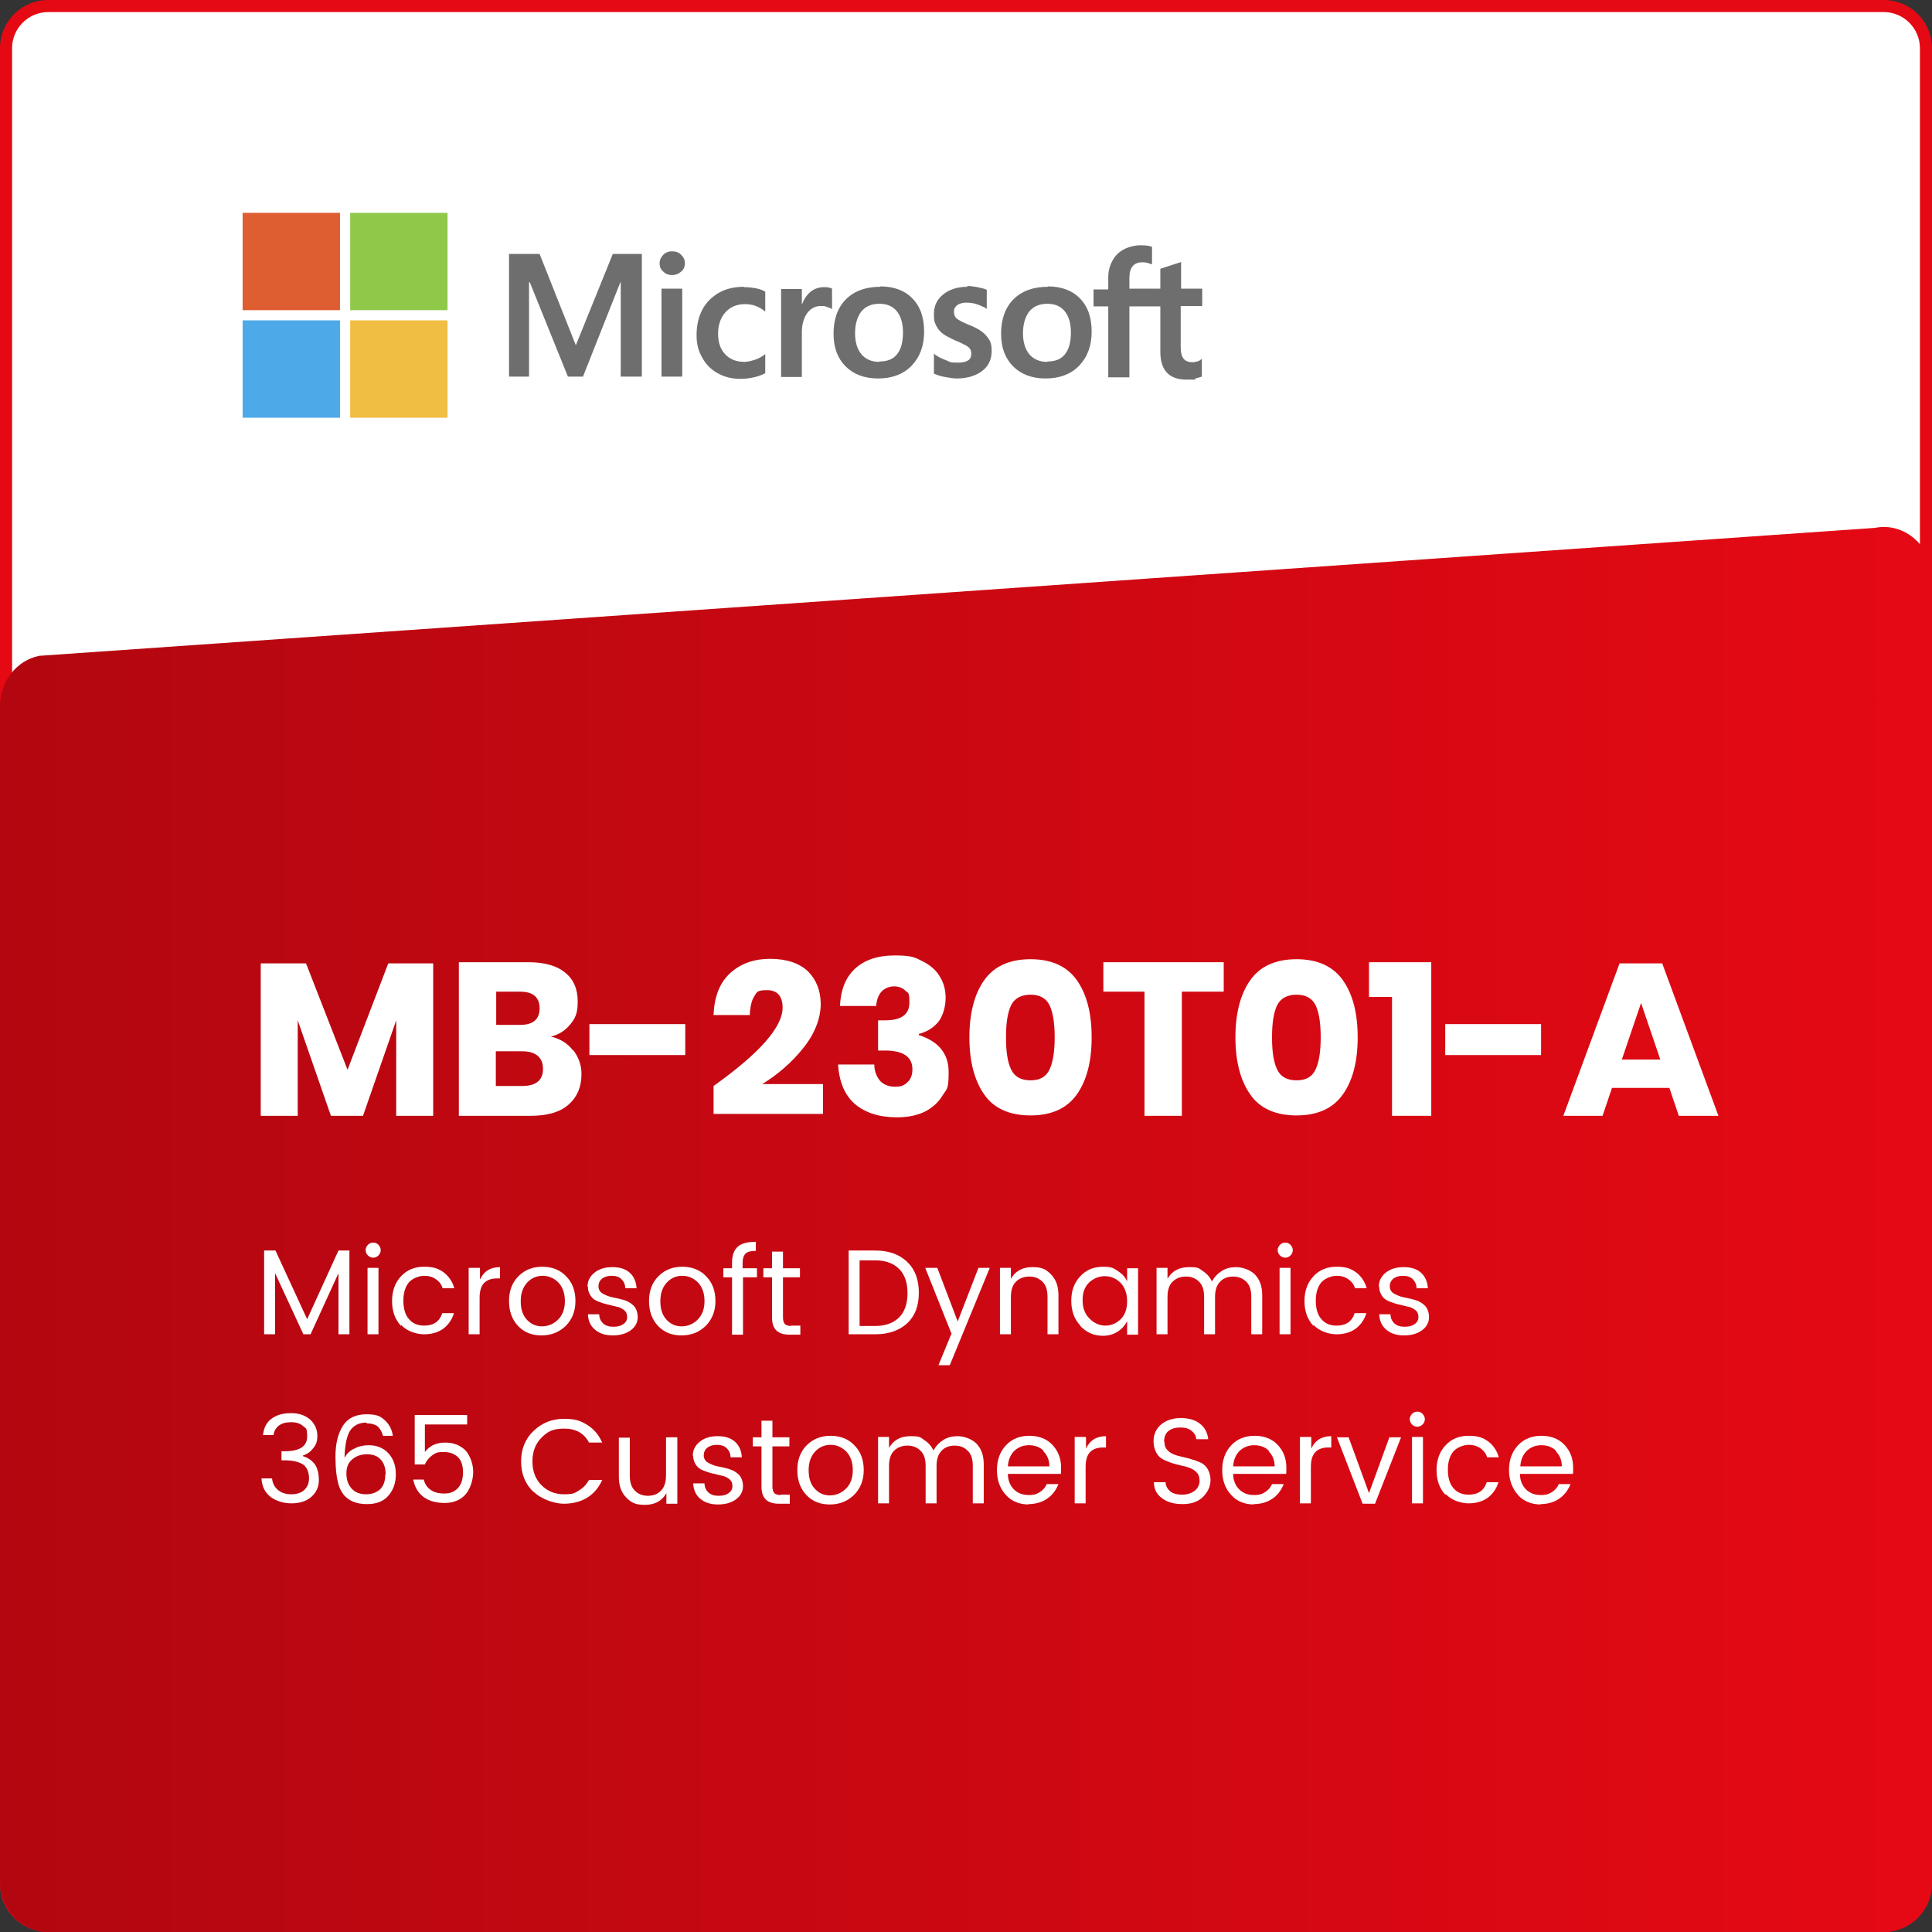 <?xml version="1.0" encoding="UTF-8"?><svg id="Layer_4" xmlns="http://www.w3.org/2000/svg" xmlns:xlink="http://www.w3.org/1999/xlink" viewBox="0 0 512 512"><rect x="0" y="0" width="512" height="512" fill="#333333" stroke="none"/><defs><style>.cls-1{fill:none;}.cls-2{fill:url(#linear-gradient);}.cls-3{fill:#4da9e8;}.cls-4{fill:#90c949;}.cls-5{fill:#de5d31;}.cls-6{fill:#e50914;}.cls-7{fill:#fff;}.cls-8{fill:#f0be43;}.cls-9{fill:#6e6e6e;}</style><linearGradient id="linear-gradient" x1="0" y1="325.8" x2="512" y2="325.8" gradientUnits="userSpaceOnUse"><stop offset="0" stop-color="#b20710"/><stop offset="1" stop-color="#e50914"/></linearGradient></defs><rect class="cls-7" x="1.6" y="1.6" width="508.8" height="508.8" rx="11.2" ry="11.2"/><path class="cls-6" d="M499.2,3.2c5.3,0,9.6,4.3,9.6,9.6v486.4c0,5.3-4.3,9.6-9.6,9.6H12.8c-5.3,0-9.6-4.3-9.6-9.6V12.8C3.2,7.5,7.5,3.2,12.8,3.2h486.4M499.2,0H12.8C5.7,0,0,5.7,0,12.8v486.4c0,7.1,5.7,12.8,12.8,12.8h486.4c7.1,0,12.8-5.7,12.8-12.8V12.8C512,5.7,506.3,0,499.2,0h0Z"/><path class="cls-2" d="M499.2,512H12.8C5.7,512,0,505.9,0,498.5V187.1C0,180.6,4.4,175,10.4,173.8l486.4-33.9c7.9-1.6,15.2,4.8,15.2,13.3v345.3c0,7.5-5.7,13.5-12.8,13.5Z"/><path class="cls-9" d="M318.6,81v-4.5h-5.6v-7h-.2c0,0-5.2,1.7-5.2,1.7h-.1v5.3h-8.2v-2.9c0-1.4.3-2.4.9-3.1.6-.7,1.5-1,2.5-1s1.6.2,2.4.5h.2c0,0,0-4.6,0-4.6h0c-.8-.3-1.8-.4-3.1-.4s-3.1.4-4.4,1.1c-1.3.7-2.3,1.7-3,3-.7,1.3-1.1,2.7-1.1,4.4v3.2h-3.9v4.5h3.9v18.8h5.6v-18.8h8.2v12c0,4.9,2.3,7.4,6.9,7.4s1.5,0,2.4-.3c.8-.2,1.4-.4,1.7-.5h0v-4.6h-.2c-.3.4-.7.5-1.1.6-.4.1-.8.2-1.1.2-1.1,0-1.9-.3-2.4-.9-.5-.6-.8-1.6-.8-3v-11h5.6ZM277.5,95.9c-2,0-3.6-.7-4.7-2-1.1-1.3-1.7-3.2-1.7-5.6s.6-4.4,1.7-5.8c1.1-1.3,2.7-2,4.7-2s3.5.6,4.6,1.9c1.1,1.3,1.7,3.2,1.7,5.7s-.5,4.5-1.6,5.8c-1,1.3-2.6,1.9-4.6,1.9M277.7,76c-3.8,0-6.9,1.1-9.1,3.3-2.2,2.2-3.3,5.3-3.3,9.1s1.1,6.6,3.2,8.7c2.1,2.1,5,3.2,8.6,3.2s6.7-1.1,8.9-3.4c2.2-2.3,3.3-5.3,3.3-9s-1-6.7-3.1-8.8c-2-2.1-4.9-3.2-8.5-3.2M256.4,76c-2.6,0-4.8.7-6.4,2-1.7,1.3-2.5,3.1-2.5,5.2s.2,2.1.5,2.9c.4.8.9,1.6,1.7,2.2.7.6,1.9,1.2,3.4,1.9,1.3.5,2.2,1,2.8,1.3.6.3,1,.7,1.2,1,.2.3.3.8.3,1.3,0,1.6-1.2,2.3-3.6,2.3s-1.9-.2-3-.6c-1.1-.4-2.2-.9-3.1-1.6l-.2-.2v5.3h0c.8.4,1.8.7,2.9.9,1.2.2,2.2.4,3.1.4,2.8,0,5.1-.7,6.8-2,1.7-1.3,2.5-3.1,2.5-5.3s-.5-2.9-1.4-4c-.9-1.1-2.5-2.1-4.6-2.9-1.7-.7-2.8-1.3-3.3-1.7-.4-.4-.7-1-.7-1.8s.3-1.2.8-1.7c.6-.4,1.4-.7,2.4-.7s1.9.1,2.8.4c.9.3,1.8.7,2.5,1.1l.2.2v-5.1h0c-.6-.3-1.5-.5-2.5-.7-1-.2-1.9-.3-2.7-.3M233,95.9c-2,0-3.6-.7-4.7-2-1.1-1.3-1.7-3.2-1.7-5.6s.6-4.4,1.7-5.8c1.1-1.3,2.7-2,4.7-2s3.5.6,4.6,1.9c1.1,1.3,1.7,3.2,1.7,5.7s-.5,4.5-1.6,5.8c-1,1.3-2.6,1.9-4.6,1.9M233.3,76c-3.8,0-6.9,1.1-9.1,3.3-2.2,2.2-3.3,5.3-3.3,9.1s1.1,6.6,3.2,8.7c2.1,2.1,5,3.2,8.6,3.2s6.7-1.1,8.9-3.4c2.2-2.3,3.3-5.3,3.3-9s-1-6.7-3.1-8.8c-2-2.1-4.9-3.2-8.5-3.2M212.5,80.6v-4h-5.5v23.3h5.5v-11.9c0-2,.5-3.7,1.4-5,.9-1.2,2.1-1.9,3.5-1.9s1,0,1.6.2c.6.2,1,.3,1.3.5l.2.2v-5.5h0c-.5-.3-1.2-.4-2.1-.4-1.4,0-2.6.4-3.7,1.3-.9.8-1.6,1.8-2.1,3.1h0ZM197.2,76c-2.5,0-4.8.5-6.7,1.6-1.9,1.1-3.4,2.6-4.4,4.5-1,1.9-1.5,4.2-1.5,6.7s.5,4.2,1.5,6c1,1.8,2.4,3.2,4.1,4.1,1.7,1,3.8,1.5,6,1.5s4.8-.5,6.6-1.5h0v-5.1l-.2.2c-.8.6-1.7,1.1-2.7,1.4-1,.3-1.9.5-2.6.5-2.2,0-3.9-.7-5.1-2-1.3-1.3-1.9-3.2-1.9-5.5s.7-4.3,2-5.7c1.3-1.4,3-2.1,5.1-2.1s3.6.6,5.2,1.8l.2.2v-5.3h0c-.6-.4-1.5-.7-2.5-.9-1.1-.2-2.1-.3-3.1-.3M180.8,76.5h-5.5v23.3h5.5v-23.3ZM178.1,66.6c-.9,0-1.7.3-2.3.9-.6.6-1,1.4-1,2.3s.3,1.6,1,2.2c.6.6,1.4.9,2.3.9s1.7-.3,2.4-.9c.7-.6,1-1.3,1-2.2s-.3-1.6-1-2.3c-.6-.6-1.4-.9-2.4-.9M164.5,74.8v25h5.6v-32.5h-7.7l-9.8,24.2-9.6-24.2h-8.1v32.5h5.3v-25h.2l10.1,25h4l9.9-25h.2Z"/><path class="cls-5" d="M90.1,82.2h-25.8v-25.8h25.8v25.8Z"/><path class="cls-4" d="M118.6,82.2h-25.8v-25.8h25.8v25.8h0Z"/><path class="cls-3" d="M90.1,110.7h-25.8v-25.8h25.8v25.8Z"/><path class="cls-8" d="M118.6,110.7h-25.8v-25.8h25.8v25.8h0Z"/><path class="cls-7" d="M114.8,255.3v40.4h-9.8v-25.3l-8.8,25.3h-8.5l-8.8-25.3v25.3h-9.8v-40.4h12l11,28.2,10.8-28.2h12Z"/><path class="cls-7" d="M151.9,278.3c1.4,1.8,2.2,3.9,2.2,6.3,0,3.5-1.2,6.2-3.5,8.2-2.3,2-5.7,2.9-10,2.9h-19v-40.7h18.5c4.1,0,7.4.9,9.6,2.7,2.3,1.8,3.4,4.4,3.4,7.7s-.7,4.5-2,6.1c-1.3,1.6-3,2.7-5.1,3.2,2.5.6,4.4,1.8,5.8,3.6ZM131.4,271.6h6.5c3.4,0,5.1-1.5,5.1-4.4s-1.7-4.4-5.2-4.4h-6.3v8.8ZM143.9,283.2c0-1.5-.5-2.6-1.4-3.4-1-.8-2.3-1.2-4.1-1.2h-7v9.2h7c3.6,0,5.5-1.5,5.5-4.5Z"/><path class="cls-7" d="M181.6,271.4v8.2h-25.4v-8.2h25.4Z"/><path class="cls-7" d="M207.4,267.1c0-3.1-1.4-4.7-4.1-4.7s-2.7.5-3.4,1.6c-.7,1.1-1.1,2.7-1.2,5h-9.6c.2-5,1.7-8.7,4.5-11.2,2.8-2.5,6.3-3.7,10.5-3.7s7.7,1.1,10,3.3c2.2,2.2,3.4,5.1,3.4,8.7s-1.5,7.8-4.6,11.6c-3,3.8-6.7,7-10.9,9.6h16.1v7.9h-29v-7.4c12.2-8.7,18.3-15.6,18.3-20.8Z"/><path class="cls-7" d="M244.4,254.7c2,1,3.6,2.3,4.6,4,1.1,1.7,1.6,3.6,1.6,5.8s-.7,4.8-2,6.4c-1.4,1.6-3.1,2.6-5.1,3.1v.3c5.3,1.7,7.9,5,7.9,9.8s-.5,4.4-1.6,6.2c-1.1,1.8-2.6,3.2-4.7,4.3-2.1,1-4.5,1.5-7.4,1.5-4.7,0-8.4-1.2-11.1-3.5-2.7-2.3-4.2-5.8-4.5-10.5h9.6c0,1.8.6,3.2,1.5,4.3.9,1,2.3,1.6,4,1.6s2.5-.4,3.4-1.3c.8-.8,1.2-1.9,1.2-3.3,0-3.3-2.4-5-7.3-5h-1.8v-8h1.8c4.3,0,6.5-1.5,6.5-4.7s-.4-2.4-1.1-3.2c-.7-.7-1.8-1.1-3-1.1s-2.5.5-3.3,1.4c-.8.9-1.3,2.2-1.4,3.8h-9.6c.2-4.3,1.5-7.6,4-9.9,2.5-2.3,6-3.5,10.5-3.5s5.3.5,7.3,1.5Z"/><path class="cls-7" d="M256.9,274.9c0-6.3,1.3-11.4,3.9-15.1,2.6-3.7,6.7-5.6,12.3-5.6s9.7,1.9,12.3,5.6c2.6,3.7,3.9,8.7,3.9,15.1s-1.3,11.4-3.9,15.1c-2.6,3.7-6.7,5.6-12.3,5.6s-9.8-1.9-12.3-5.6c-2.6-3.7-3.9-8.8-3.9-15.1ZM279.5,274.9c0-3.6-.4-6.4-1.3-8.4-.9-1.9-2.6-2.9-5.1-2.9s-4.3,1-5.2,2.9c-.9,2-1.3,4.7-1.3,8.4s.4,6.5,1.3,8.4c.9,2,2.6,3,5.2,3s4.2-1,5.1-3c.9-2,1.3-4.8,1.3-8.4Z"/><path class="cls-7" d="M324.3,255v7.8h-11.1v32.9h-9.9v-32.9h-10.9v-7.8h31.9Z"/><path class="cls-7" d="M327.4,274.9c0-6.3,1.3-11.4,3.9-15.1,2.6-3.7,6.7-5.6,12.3-5.6s9.7,1.9,12.3,5.6c2.6,3.7,3.9,8.7,3.9,15.1s-1.3,11.4-3.9,15.1c-2.6,3.7-6.7,5.6-12.3,5.6s-9.8-1.9-12.3-5.6c-2.6-3.7-3.9-8.8-3.9-15.1ZM350,274.9c0-3.6-.4-6.4-1.3-8.4-.9-1.9-2.6-2.9-5.1-2.9s-4.3,1-5.2,2.9c-.9,2-1.3,4.7-1.3,8.4s.4,6.5,1.3,8.4c.9,2,2.6,3,5.2,3s4.2-1,5.1-3c.9-2,1.3-4.8,1.3-8.4Z"/><path class="cls-7" d="M362.8,264.2v-9.2h16.5v40.7h-10.4v-31.5h-6.1Z"/><path class="cls-7" d="M408.4,271.4v8.2h-25.4v-8.2h25.4Z"/><path class="cls-7" d="M442.5,288.3h-15.3l-2.5,7.4h-10.4l14.9-40.4h11.3l14.9,40.4h-10.5l-2.5-7.4ZM440,280.8l-5.1-15-5.1,15h10.2Z"/><rect class="cls-1" x="67.6" y="329.9" width="373.6" height="116.1"/><path class="cls-7" d="M92.6,331.4v22.2h-2.9v-16.2l-7.4,16.2h-1.9l-7.5-16.2v16.2h-2.9v-22.2h3l8.4,18.2,8.3-18.2h3Z"/><path class="cls-7" d="M100.3,332.7c-.4.4-.9.6-1.4.6s-1-.2-1.4-.6c-.4-.4-.6-.9-.6-1.4s.2-1,.6-1.4.8-.6,1.4-.6,1,.2,1.4.6.6.9.6,1.4-.2,1-.6,1.4ZM97.4,353.6v-17.6h2.9v17.6h-2.9Z"/><path class="cls-7" d="M106.3,351.4c-1.6-1.7-2.4-3.9-2.4-6.6s.8-4.9,2.4-6.6c1.6-1.7,3.6-2.5,6.1-2.5s3.8.5,5.2,1.5c1.3,1,2.3,2.4,2.8,4.2h-3.1c-.3-1-.9-1.8-1.8-2.4-.8-.6-1.9-.9-3.1-.9s-3,.6-4,1.7c-1,1.2-1.5,2.8-1.5,4.9s.5,3.8,1.5,4.9c1,1.2,2.4,1.7,4,1.7,2.5,0,4.1-1.1,4.8-3.3h3.1c-.5,1.7-1.5,3.1-2.8,4.1-1.4,1-3.1,1.5-5.1,1.5s-4.6-.8-6.1-2.5Z"/><path class="cls-7" d="M127.2,336.1v3c1-2.2,2.8-3.3,5.3-3.3v3h-.8c-1.5,0-2.6.4-3.4,1.2-.8.8-1.2,2.1-1.2,4v9.6h-2.9v-17.6h2.9Z"/><path class="cls-7" d="M137.3,351.4c-1.6-1.7-2.4-3.9-2.4-6.6s.8-4.9,2.5-6.6c1.7-1.7,3.8-2.5,6.3-2.5s4.7.8,6.3,2.5c1.7,1.7,2.5,3.9,2.5,6.6s-.9,4.9-2.6,6.6c-1.8,1.7-3.9,2.5-6.4,2.5s-4.6-.8-6.2-2.5ZM143.6,351.5c1.6,0,3.1-.6,4.3-1.8,1.2-1.2,1.8-2.8,1.8-4.9s-.6-3.7-1.7-4.9c-1.2-1.2-2.6-1.8-4.2-1.8s-3,.6-4.1,1.8c-1.1,1.2-1.7,2.8-1.7,4.9s.5,3.7,1.6,4.9c1.1,1.2,2.4,1.8,4.1,1.8Z"/><path class="cls-7" d="M155.7,341c0-1.5.6-2.7,1.8-3.7,1.2-1,2.8-1.5,4.8-1.5s3.5.5,4.6,1.5c1.1,1,1.7,2.4,1.8,4.1h-3c0-1-.4-1.8-1-2.4-.6-.6-1.5-.9-2.6-.9s-2,.3-2.6.8c-.6.5-.9,1.2-.9,2s.4,1.5,1.1,1.9c.7.4,1.6.8,2.6,1,1,.2,2,.4,3,.7,1,.3,1.9.8,2.6,1.5s1.1,1.8,1.1,3.1-.6,2.5-1.8,3.4c-1.2.9-2.8,1.4-4.8,1.4s-3.5-.5-4.7-1.5c-1.2-1-1.8-2.3-1.9-4.1h3c0,1,.4,1.8,1,2.4.7.6,1.5.9,2.7.9s2-.2,2.7-.7c.7-.5,1-1.1,1-1.9s-.3-1.4-.8-1.8c-.5-.4-1.2-.8-1.9-.9-.8-.2-1.6-.4-2.5-.6-.9-.2-1.7-.5-2.5-.8-.8-.3-1.4-.7-1.9-1.4-.5-.7-.8-1.5-.8-2.5Z"/><path class="cls-7" d="M174.4,351.4c-1.6-1.7-2.4-3.9-2.4-6.6s.8-4.9,2.5-6.6c1.7-1.7,3.8-2.5,6.3-2.5s4.7.8,6.3,2.5c1.7,1.7,2.5,3.9,2.5,6.6s-.9,4.9-2.6,6.6c-1.8,1.7-3.9,2.5-6.4,2.5s-4.6-.8-6.2-2.5ZM180.6,351.5c1.6,0,3.1-.6,4.3-1.8,1.2-1.2,1.8-2.8,1.8-4.9s-.6-3.7-1.7-4.9c-1.2-1.2-2.6-1.8-4.2-1.8s-3,.6-4.1,1.8c-1.1,1.2-1.7,2.8-1.7,4.9s.5,3.7,1.6,4.9c1.1,1.2,2.4,1.8,4.1,1.8Z"/><path class="cls-7" d="M200.6,336.1v2.4h-3.7v15.2h-2.9v-15.2h-2.3v-2.4h2.3v-1.5c0-1.9.5-3.3,1.5-4.2,1-.9,2.6-1.3,4.8-1.3v2.4c-1.3,0-2.2.2-2.7.7-.5.5-.8,1.3-.8,2.4v1.5h3.7Z"/><path class="cls-7" d="M209.7,351.3h2.4v2.4h-2.9c-3.1,0-4.6-1.5-4.6-4.5v-10.7h-2.3v-2.4h2.3v-4.4h2.9v4.4h4.5v2.4h-4.5v10.7c0,.8.2,1.3.5,1.7.3.3.9.5,1.7.5Z"/><path class="cls-7" d="M231.9,331.4c3.6,0,6.4,1,8.5,3,2.1,2,3.1,4.7,3.1,8.2s-1,6.1-3.1,8.1c-2.1,1.9-4.9,2.9-8.5,2.9h-7v-22.2h7ZM227.8,351.4h4.1c2.8,0,4.9-.8,6.4-2.3,1.5-1.5,2.2-3.7,2.2-6.4s-.7-4.9-2.2-6.4c-1.5-1.5-3.6-2.3-6.4-2.3h-4.1v17.5Z"/><path class="cls-7" d="M252.1,353.3l-6.9-17.3h3.2l5.4,14.2,5.5-14.2h3l-10.6,25.8h-3l3.5-8.5Z"/><path class="cls-7" d="M267.9,336.1v2.8c1.2-2.1,3.1-3.1,5.7-3.1s3.6.6,4.9,1.9c1.3,1.3,2,3.1,2,5.5v10.4h-2.9v-9.9c0-1.8-.4-3.1-1.3-4-.9-.9-2-1.4-3.5-1.4s-2.7.5-3.6,1.4c-.9.9-1.3,2.3-1.3,4v9.9h-2.9v-17.6h2.9Z"/><path class="cls-7" d="M286.3,351.3c-1.6-1.7-2.4-3.9-2.4-6.6s.8-4.8,2.4-6.5c1.6-1.7,3.6-2.5,6-2.5s2.8.4,3.9,1.1c1.1.7,2,1.6,2.5,2.8v-3.5h2.9v17.6h-2.9v-3.6c-.6,1.2-1.4,2.1-2.5,2.8-1.1.7-2.4,1.1-3.9,1.1-2.4,0-4.4-.9-6-2.6ZM297,349.6c1.2-1.2,1.7-2.8,1.7-4.8s-.6-3.6-1.7-4.8c-1.2-1.2-2.6-1.8-4.2-1.8s-3,.6-4.2,1.7c-1.2,1.2-1.7,2.7-1.7,4.7s.6,3.6,1.8,4.8c1.2,1.2,2.6,1.9,4.2,1.9s3-.6,4.2-1.8Z"/><path class="cls-7" d="M309.4,336.1v2.8c1.2-2.1,3.1-3.1,5.7-3.1s2.6.3,3.6,1c1.1.7,1.9,1.6,2.5,2.8.6-1.2,1.5-2.1,2.6-2.8,1.1-.7,2.4-1,3.8-1s3.6.6,4.9,1.9c1.3,1.3,2,3.1,2,5.5v10.4h-2.9v-9.9c0-1.8-.4-3.1-1.3-4-.9-.9-2-1.4-3.5-1.4s-2.7.5-3.5,1.4c-.9.9-1.3,2.3-1.3,4v9.9h-2.9v-9.9c0-1.8-.4-3.1-1.3-4-.9-.9-2-1.4-3.5-1.4s-2.7.5-3.6,1.4c-.9.9-1.3,2.3-1.3,4v9.9h-2.9v-17.6h2.9Z"/><path class="cls-7" d="M342,332.7c-.4.4-.9.6-1.4.6s-1-.2-1.4-.6c-.4-.4-.6-.9-.6-1.4s.2-1,.6-1.4c.4-.4.8-.6,1.4-.6s1,.2,1.4.6.6.9.6,1.4-.2,1-.6,1.4ZM339.1,353.6v-17.6h2.9v17.6h-2.9Z"/><path class="cls-7" d="M348.1,351.4c-1.6-1.7-2.4-3.9-2.4-6.6s.8-4.9,2.4-6.6c1.6-1.7,3.6-2.5,6.1-2.5s3.8.5,5.2,1.5c1.3,1,2.3,2.4,2.8,4.2h-3.1c-.3-1-.9-1.8-1.8-2.4-.8-.6-1.9-.9-3.1-.9s-3,.6-4,1.7c-1,1.2-1.5,2.8-1.5,4.9s.5,3.8,1.5,4.9c1,1.2,2.4,1.7,4,1.7,2.5,0,4.1-1.1,4.8-3.3h3.1c-.5,1.7-1.5,3.1-2.8,4.1-1.4,1-3.1,1.5-5.1,1.5s-4.6-.8-6.1-2.5Z"/><path class="cls-7" d="M365.4,341c0-1.5.6-2.7,1.8-3.7s2.8-1.5,4.8-1.5,3.5.5,4.6,1.5c1.1,1,1.7,2.4,1.8,4.1h-3c0-1-.4-1.8-1-2.4-.6-.6-1.5-.9-2.6-.9s-2,.3-2.6.8c-.6.5-.9,1.2-.9,2s.4,1.5,1.1,1.9c.7.4,1.6.8,2.6,1,1,.2,2,.4,3,.7,1,.3,1.9.8,2.6,1.5.7.7,1.1,1.8,1.1,3.1s-.6,2.5-1.8,3.4c-1.2.9-2.8,1.4-4.8,1.4s-3.5-.5-4.7-1.5c-1.2-1-1.8-2.3-1.9-4.1h3c0,1,.4,1.8,1,2.4.7.6,1.5.9,2.7.9s2-.2,2.7-.7c.7-.5,1-1.1,1-1.9s-.3-1.4-.8-1.8c-.5-.4-1.2-.8-1.9-.9-.8-.2-1.6-.4-2.5-.6-.9-.2-1.7-.5-2.5-.8-.8-.3-1.4-.7-1.9-1.4-.5-.7-.8-1.5-.8-2.5Z"/><path class="cls-7" d="M71.8,376.1c1.4-1.1,3.1-1.6,5.3-1.6s3.8.6,5.1,1.7c1.2,1.1,1.9,2.6,1.9,4.3s-.4,2.4-1.1,3.3c-.7.9-1.6,1.6-2.7,1.9v.2c1.3.4,2.3,1.1,3.1,2.1.7,1,1.1,2.4,1.1,4.2s-.6,3.2-1.9,4.4c-1.3,1.2-3.1,1.8-5.3,1.8s-4.1-.6-5.6-1.7c-1.5-1.2-2.3-2.8-2.4-4.9h2.8c.1,1.2.6,2.2,1.5,3,.9.8,2.1,1.2,3.6,1.2s2.7-.4,3.5-1.2c.8-.8,1.2-1.8,1.2-3.1s-.5-2.9-1.6-3.6-2.7-1.1-4.9-1.1h-.8v-2.4h.8c4,0,6-1.3,6-3.9s-.4-2.1-1.1-2.8c-.8-.7-1.8-1-3.2-1s-2.4.3-3.2.9c-.8.6-1.3,1.5-1.4,2.5h-2.8c.2-1.9.9-3.3,2.3-4.4Z"/><path class="cls-7" d="M97.1,377c-1.9,0-3.3.7-4.3,2.1-.9,1.4-1.4,3.8-1.5,7.2.6-1,1.4-1.9,2.6-2.4,1.1-.6,2.4-.9,3.8-.9,2.1,0,3.9.7,5.2,2.1,1.3,1.4,2,3.2,2,5.6s-.7,4.2-2,5.7-3.2,2.2-5.6,2.2c-3.9,0-6.4-1.6-7.5-4.9-.6-1.9-.9-4.5-.9-7.8s.7-6.1,2-8.1c1.3-2,3.4-3,6.2-3s3.7.5,4.9,1.6c1.2,1.1,1.9,2.5,2.1,4.1h-2.6c-.3-1.1-.8-1.9-1.4-2.5-.7-.5-1.7-.8-2.9-.8ZM102.2,390.7c0-1.6-.4-2.9-1.3-3.9-.8-.9-2-1.4-3.6-1.4s-2.8.4-3.9,1.3c-1.1.9-1.6,2.1-1.6,3.8s.5,3,1.4,4c.9,1,2.2,1.5,3.8,1.5s2.9-.5,3.8-1.4c.9-.9,1.3-2.2,1.3-3.8Z"/><path class="cls-7" d="M109.9,375h13.9v2.5h-11.2v7.3c.5-.7,1.2-1.3,2.1-1.8,1-.5,2.1-.7,3.3-.7s2.3.2,3.4.7c1,.5,1.8,1.1,2.4,1.9,1,1.5,1.6,3.3,1.6,5.2s-.7,4.4-2,5.9c-1.3,1.5-3.2,2.3-5.6,2.3s-4.3-.6-5.7-1.7c-1.4-1.1-2.2-2.6-2.6-4.5h2.8c.3,1.2.9,2.1,1.8,2.7.9.7,2.2,1,3.7,1s2.7-.5,3.6-1.5c.9-1,1.3-2.4,1.3-4.1s-.4-3.1-1.3-4c-.9-.9-2.1-1.4-3.9-1.4s-2.1.3-3,.9c-.8.6-1.5,1.4-1.9,2.4h-2.7v-13.2Z"/><path class="cls-7" d="M141.4,395.4c-2.2-2.1-3.3-4.8-3.3-8.1s1.1-6,3.3-8.1c2.2-2.1,4.9-3.2,8-3.2s4.4.5,6.2,1.6c1.8,1.1,3.1,2.7,4,4.7h-3.5c-1.3-2.5-3.5-3.7-6.6-3.7s-4.4.8-6,2.4c-1.6,1.6-2.4,3.7-2.4,6.3s.8,4.7,2.4,6.3c1.6,1.6,3.6,2.4,6,2.4s2.8-.3,3.9-1c1.2-.7,2-1.6,2.7-2.8h3.5c-.9,2-2.2,3.6-4,4.7-1.8,1.1-3.9,1.6-6.2,1.6s-5.9-1.1-8-3.2Z"/><path class="cls-7" d="M176.6,380.9h2.9v17.6h-2.9v-2.8c-1.2,2.1-3.1,3.1-5.7,3.1s-3.6-.6-4.9-1.9c-1.3-1.3-2-3.1-2-5.5v-10.4h2.9v10c0,1.7.4,3.1,1.3,4,.9.9,2,1.4,3.5,1.4s2.7-.5,3.5-1.4c.9-.9,1.3-2.3,1.3-4v-10Z"/><path class="cls-7" d="M183.6,385.8c0-1.5.6-2.7,1.8-3.7,1.2-1,2.8-1.5,4.8-1.5s3.5.5,4.6,1.5c1.1,1,1.7,2.4,1.8,4.1h-3c0-1-.4-1.8-1-2.4-.6-.6-1.5-.9-2.6-.9s-2,.3-2.6.8c-.6.5-.9,1.2-.9,2s.4,1.5,1.1,1.9c.7.4,1.6.8,2.6,1,1,.2,2,.4,3,.7,1,.3,1.9.8,2.6,1.5.7.7,1.1,1.8,1.1,3.1s-.6,2.5-1.8,3.4c-1.2.9-2.8,1.4-4.8,1.4s-3.5-.5-4.7-1.5c-1.2-1-1.8-2.3-1.9-4.1h3c0,1,.4,1.8,1,2.4.7.6,1.5.9,2.7.9s2-.2,2.7-.7c.7-.5,1-1.1,1-1.9s-.3-1.4-.8-1.8c-.5-.4-1.2-.8-1.9-.9-.8-.2-1.6-.4-2.5-.6-.9-.2-1.7-.5-2.5-.8-.8-.3-1.4-.7-1.9-1.4-.5-.7-.8-1.5-.8-2.5Z"/><path class="cls-7" d="M206.9,396.1h2.4v2.4h-2.9c-3.1,0-4.6-1.5-4.6-4.5v-10.7h-2.3v-2.4h2.3v-4.4h2.9v4.4h4.5v2.4h-4.5v10.7c0,.8.2,1.3.5,1.7.3.3.9.5,1.7.5Z"/><path class="cls-7" d="M213.7,396.2c-1.6-1.7-2.4-3.9-2.4-6.6s.8-4.9,2.5-6.6c1.7-1.7,3.8-2.5,6.3-2.5s4.7.8,6.3,2.5c1.7,1.7,2.5,3.9,2.5,6.6s-.9,4.9-2.6,6.6c-1.8,1.7-3.9,2.5-6.4,2.5s-4.6-.8-6.2-2.5ZM219.9,396.3c1.6,0,3.1-.6,4.3-1.8,1.2-1.2,1.8-2.8,1.8-4.9s-.6-3.7-1.7-4.9c-1.2-1.2-2.6-1.8-4.2-1.8s-3,.6-4.1,1.8c-1.1,1.2-1.7,2.8-1.7,4.9s.5,3.7,1.6,4.9c1.1,1.2,2.4,1.8,4.1,1.8Z"/><path class="cls-7" d="M235.6,380.9v2.8c1.2-2.1,3.1-3.1,5.7-3.1s2.6.3,3.6,1c1.1.7,1.9,1.6,2.5,2.8.6-1.2,1.5-2.1,2.6-2.8,1.1-.7,2.4-1,3.8-1s3.6.6,4.9,1.9c1.3,1.3,2,3.1,2,5.5v10.4h-2.9v-9.9c0-1.8-.4-3.1-1.3-4-.9-.9-2-1.4-3.5-1.4s-2.7.5-3.5,1.4c-.9.9-1.3,2.3-1.3,4v9.9h-2.9v-9.9c0-1.8-.4-3.1-1.3-4-.9-.9-2-1.4-3.5-1.4s-2.7.5-3.6,1.4c-.9.9-1.3,2.3-1.3,4v9.9h-2.9v-17.6h2.9Z"/><path class="cls-7" d="M272.7,398.7c-2.5,0-4.6-.8-6.1-2.5-1.6-1.7-2.4-3.9-2.4-6.6s.8-4.9,2.4-6.6c1.6-1.7,3.7-2.5,6.2-2.5s4.6.8,6.1,2.4c1.5,1.6,2.3,3.6,2.3,6s0,1.2-.1,1.7h-14c0,1.7.6,3.1,1.6,4.1,1,1,2.3,1.5,3.9,1.5s2.2-.3,3-.8c.8-.5,1.4-1.2,1.8-2.1h3.1c-.6,1.5-1.5,2.8-2.9,3.8-1.4,1-3.1,1.5-5.1,1.5ZM276.6,384.5c-1-1-2.3-1.5-3.9-1.5s-2.8.5-3.9,1.5c-1,1-1.6,2.4-1.7,4.1h11c0-1.7-.6-3-1.6-4Z"/><path class="cls-7" d="M287.8,380.9v3c1-2.2,2.8-3.3,5.3-3.3v3h-.8c-1.5,0-2.6.4-3.4,1.2-.8.8-1.2,2.1-1.2,4v9.6h-2.9v-17.6h2.9Z"/><path class="cls-7" d="M308.6,382.2c0,.8.2,1.5.7,2,.4.5,1,.9,1.7,1.2.7.3,1.5.5,2.4.7.9.2,1.7.4,2.6.7.9.2,1.6.6,2.4.9.7.4,1.3,1,1.7,1.7.4.8.7,1.7.7,2.8,0,1.7-.7,3.2-2,4.5-1.3,1.3-3.1,1.9-5.4,1.9s-4.1-.5-5.5-1.6c-1.4-1-2.1-2.4-2.1-4.2h3.1c0,1,.5,1.8,1.2,2.4.7.6,1.8.9,3.2.9s2.5-.4,3.4-1.1c.8-.7,1.2-1.6,1.2-2.5s-.2-1.7-.7-2.2c-.4-.5-1-.9-1.7-1.2s-1.5-.5-2.4-.7c-.9-.2-1.7-.4-2.6-.7s-1.6-.6-2.4-1c-.7-.4-1.3-1-1.7-1.8-.4-.8-.7-1.7-.7-2.9,0-1.9.7-3.4,2-4.5,1.3-1.1,3.1-1.7,5.2-1.7s3.9.5,5.1,1.5c1.3,1,2,2.4,2.2,4.1h-3.2c0-.9-.5-1.6-1.2-2.2-.7-.6-1.7-.9-3-.9s-2.3.3-3.1.9c-.8.6-1.2,1.6-1.2,2.8Z"/><path class="cls-7" d="M332.4,398.7c-2.5,0-4.6-.8-6.1-2.5-1.6-1.7-2.4-3.9-2.4-6.6s.8-4.9,2.4-6.6c1.6-1.7,3.7-2.5,6.2-2.5s4.6.8,6.1,2.4c1.5,1.6,2.3,3.6,2.3,6s0,1.2-.1,1.7h-14c0,1.7.6,3.1,1.6,4.1,1,1,2.3,1.5,3.9,1.5s2.2-.3,3-.8c.8-.5,1.4-1.2,1.8-2.1h3.1c-.6,1.5-1.5,2.8-2.9,3.8-1.4,1-3.1,1.5-5.1,1.5ZM336.3,384.5c-1-1-2.3-1.5-3.9-1.5s-2.8.5-3.9,1.5c-1,1-1.6,2.4-1.7,4.1h11c0-1.7-.6-3-1.6-4Z"/><path class="cls-7" d="M347.5,380.9v3c1-2.2,2.8-3.3,5.3-3.3v3h-.8c-1.5,0-2.6.4-3.4,1.2-.8.8-1.2,2.1-1.2,4v9.6h-2.9v-17.6h2.9Z"/><path class="cls-7" d="M354.3,380.9h3.1l5.4,14.8,5.4-14.8h3.1l-6.9,17.6h-3.3l-6.8-17.6Z"/><path class="cls-7" d="M377,377.5c-.4.4-.9.6-1.4.6s-1-.2-1.4-.6c-.4-.4-.6-.9-.6-1.4s.2-1,.6-1.4c.4-.4.8-.6,1.4-.6s1,.2,1.4.6c.4.4.6.9.6,1.4s-.2,1-.6,1.4ZM374.2,398.4v-17.6h2.9v17.6h-2.9Z"/><path class="cls-7" d="M383.1,396.2c-1.6-1.7-2.4-3.9-2.4-6.6s.8-4.9,2.4-6.6c1.6-1.7,3.6-2.5,6.1-2.5s3.8.5,5.2,1.5c1.3,1,2.3,2.4,2.8,4.2h-3.1c-.3-1-.9-1.8-1.8-2.4-.8-.6-1.9-.9-3.1-.9s-3,.6-4,1.7c-1,1.2-1.5,2.8-1.5,4.9s.5,3.8,1.5,4.9c1,1.2,2.4,1.7,4,1.7,2.5,0,4.1-1.1,4.8-3.3h3.1c-.5,1.7-1.5,3.1-2.8,4.1-1.4,1-3.1,1.5-5.1,1.5s-4.6-.8-6.1-2.5Z"/><path class="cls-7" d="M408.4,398.7c-2.5,0-4.6-.8-6.1-2.5s-2.4-3.9-2.4-6.6.8-4.9,2.4-6.6c1.6-1.7,3.7-2.5,6.2-2.5s4.6.8,6.1,2.4,2.3,3.6,2.3,6,0,1.2-.1,1.7h-14c0,1.7.6,3.1,1.6,4.1,1,1,2.3,1.5,3.9,1.5s2.2-.3,3-.8c.8-.5,1.4-1.2,1.8-2.1h3.1c-.6,1.5-1.5,2.8-2.9,3.8-1.4,1-3.1,1.5-5.1,1.5ZM412.4,384.5c-1-1-2.3-1.5-3.9-1.5s-2.8.5-3.9,1.5c-1,1-1.6,2.4-1.7,4.1h11c0-1.7-.6-3-1.6-4Z"/></svg>